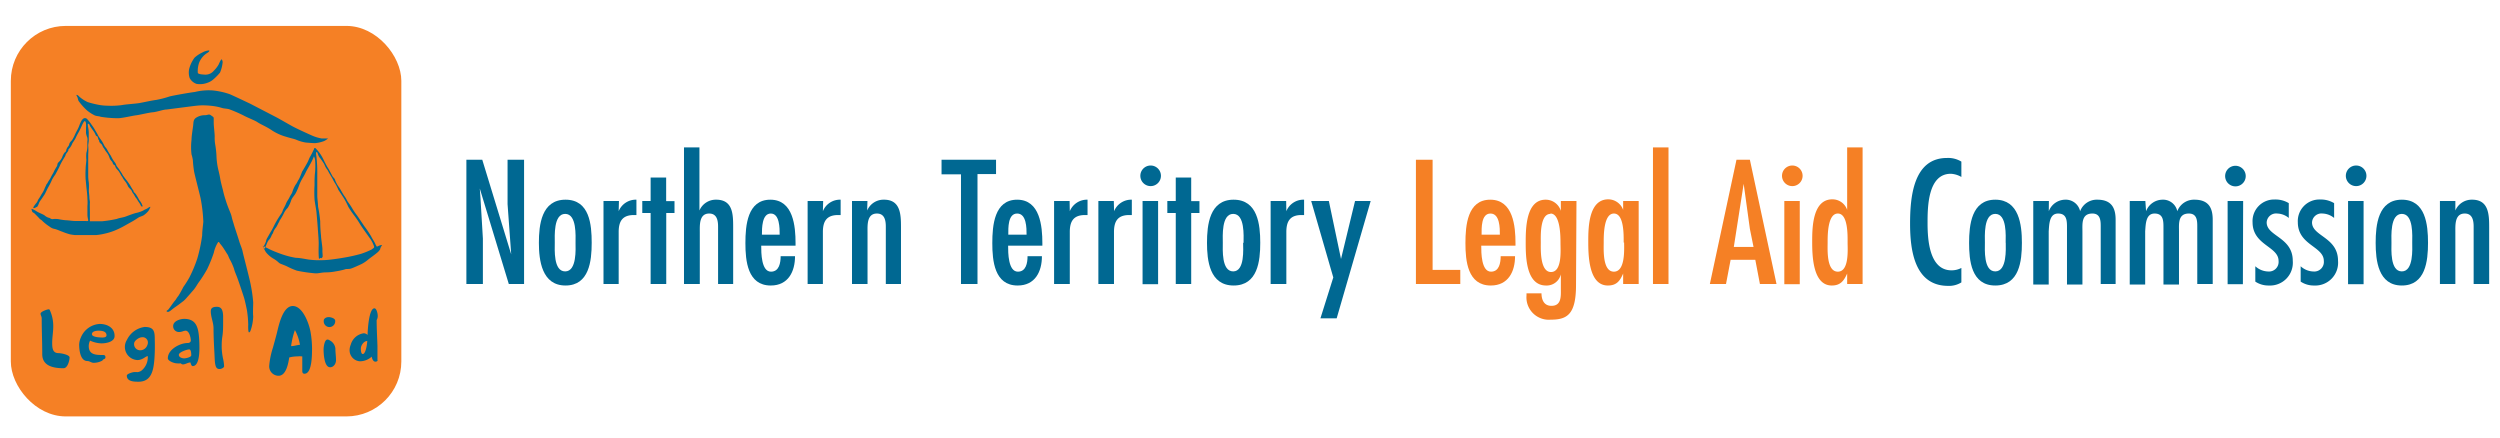 <svg id="f218de3b-4c0d-4618-bbff-1322895f92d6" data-name="Layer 1" xmlns="http://www.w3.org/2000/svg" viewBox="0 0 281.69 49.37"><title>Artboard 2</title><rect x="1.22" y="2.92" width="44" height="44" rx="6.19" fill="#f58025"/><path d="M29.67,27.82a3.82,3.82,0,0,0,.29-.58,1.19,1.19,0,0,1,.17-.46l.38-.67a4.05,4.05,0,0,0,.25-.44c.13-.25.17-.36.37-.71s.38-.62.49-.78a1.53,1.53,0,0,0,.24-.46c.07-.21.25-.47.36-.76s.29-.49.4-.73.2-.31.31-.56a3.49,3.49,0,0,1,.38-.86c.22-.29.2-.38.38-.63a8.51,8.51,0,0,0,.35-.84c.13-.2.49-.82.62-1.07s.16-.41.31-.66.34-.67.4-.78,0-.18.16-.15a4.51,4.51,0,0,1,.89,1.24c.19.4.42.84.53,1s.42.76.51.93.24.21.31.47a3.19,3.19,0,0,0,.46.82c.21.33.41.73.61,1s.24.46.4.66a8.19,8.19,0,0,1,.51.78,7.61,7.61,0,0,0,.46.67c.18.24.64.95.83,1.22a12.78,12.78,0,0,1,.79,1.18c.11.24.34.57.44.79a1.64,1.64,0,0,0,.2.36,3.21,3.21,0,0,1,.3-.14,1.44,1.44,0,0,1,.29-.06,2.59,2.59,0,0,0-.21.38c0,.06,0,.13-.2.35s-.91.71-1.13.89a3.91,3.91,0,0,1-.78.53c-.35.16-.91.42-1.19.51s-.5,0-.74.11a8.64,8.64,0,0,1-1,.21,5.75,5.75,0,0,1-1.1.11c-.45,0-.83.13-1.18.11a16.94,16.94,0,0,1-2.07-.3A8.29,8.29,0,0,1,32.31,30c-.54-.24-.76-.27-.91-.42a3.27,3.27,0,0,0-.56-.42,3,3,0,0,1-.88-.75,4.3,4.3,0,0,1-.36-.72l.1.05.72.37a14.41,14.41,0,0,0,1.47.58,9.45,9.45,0,0,0,1.44.36c.46,0,1.11.15,1.47.2a9.58,9.58,0,0,0,1.66.06c.53,0,1.8-.19,2.29-.28a17.61,17.61,0,0,0,1.93-.43,8.87,8.87,0,0,0,1.2-.49c.15-.13.29-.17.28-.3a3.33,3.33,0,0,0-.39-.83c-.14-.2-1-1.39-1.18-1.69s-.4-.64-.67-1a9.47,9.47,0,0,1-.68-1,7.71,7.71,0,0,0-.58-1.09l-.53-.8a5.54,5.54,0,0,0-.31-.64,4.75,4.75,0,0,1-.34-.6c-.11-.2-.36-.6-.44-.75a2,2,0,0,0-.25-.41c-.18-.26-.2-.42-.31-.59s-.22-.34-.4-.58a1,1,0,0,1-.22-.36c-.07-.17-.13-.42-.2-.33s-.07.09,0,.54a17.09,17.09,0,0,1,.09,2.06c0,.53,0,1.89,0,2.28s.07.72.09,1.27a15.36,15.36,0,0,1,.24,1.64,15.23,15.23,0,0,0,.09,1.62c0,.31.18,1.32.16,1.62s.07.74,0,.81-.08.15-.2.09-.19.39-.22-.25,0-1,0-1.4-.07-1.22-.11-1.8-.11-1.35-.14-1.69-.2-1.15-.22-1.48a13.15,13.15,0,0,1,0-1.56c0-.46,0-1,.06-1.49a8.14,8.14,0,0,0,0-1.37,1.23,1.23,0,0,0-.13-.42,4.91,4.91,0,0,1-.33.73c-.21.4-.52.91-.58,1.06a6,6,0,0,1-.34.63,5.15,5.15,0,0,0-.39.78,7.29,7.29,0,0,1-.38.9c-.16.32-.4.51-.53.83a3.7,3.7,0,0,1-.41.89A2.06,2.06,0,0,0,32,24a7,7,0,0,1-.47.82c-.1.14,0,.09-.15.29a4.34,4.34,0,0,1-.27.51,1.89,1.89,0,0,0-.33.56c0,.1-.07.13-.17.33a1.64,1.64,0,0,1-.27.48.9.9,0,0,0-.18.25,3,3,0,0,0-.14.33c-.06.14-.22.47-.22.47Z" fill="#006892" fill-rule="evenodd"/><path d="M25.11,21.38a10.78,10.78,0,0,0,.31,1.14c.23.77.54,1.43.61,1.64s.1.4.17.64.11.34.16.53.49,1.49.6,1.87.31.78.38,1.15.82,3.16.93,3.84a16,16,0,0,1,.26,1.89c0,.41-.05,1.12,0,1.56a5.24,5.24,0,0,1-.31,1.64c-.07.15-.12.18-.18.16s-.09-.49-.07-.85a12.18,12.18,0,0,0-.15-1.66s-.2-1-.33-1.41-.63-1.92-.8-2.35-.25-.6-.32-.88a6.17,6.17,0,0,0-.44-1c-.18-.32-.22-.52-.29-.61s-.18-.29-.35-.55a5.42,5.42,0,0,0-.43-.6c-.12-.11-.15-.31-.28-.25a3.65,3.65,0,0,0-.49,1.2,15.68,15.68,0,0,1-.75,1.85,14.65,14.65,0,0,1-.9,1.42c-.19.24-.37.62-.66.95s-.56.65-.67.76a3.66,3.66,0,0,1-.44.46c-.18.13-.51.4-.91.67s-.64.55-.82.55-.2-.09-.13-.15a.61.61,0,0,0,.24-.22c.13-.16.47-.67.66-.89s.14-.24.38-.53a9.93,9.93,0,0,0,.56-1,11.29,11.29,0,0,0,.69-1.09,15,15,0,0,0,.89-2.13,17.49,17.49,0,0,0,.55-2.61c0-.46.09-1.1.13-1.52a17.26,17.26,0,0,0-.31-2.67c-.13-.58-.66-2.62-.73-3a12.59,12.59,0,0,1-.14-1.29,4,4,0,0,0-.15-.64,7,7,0,0,1,0-1.65c0-.4.13-1.18.18-1.57s0-.69.33-.91a1.79,1.79,0,0,1,1-.29c.31,0,.44-.16.66,0s.33.2.33.34,0,.13,0,.51.13,1.38.11,1.62a4.36,4.36,0,0,0,.05.78,10.64,10.64,0,0,1,.15,1.3,8.05,8.05,0,0,0,.16,1.38c.07.33.18.71.26,1.2S25.11,21.38,25.11,21.38Z" fill="#006892" fill-rule="evenodd"/><path d="M7.16,41.49c-1.07,0-2.4-.21-2.4-1.58s-.06-2.65-.06-4c0-.3-.13-.35-.13-.57s.73-.49.95-.49c.05,0,.1.11.11.13A4.29,4.29,0,0,1,6,36.79c0,.62-.12,1.23-.12,1.85s.07,1.15.72,1.15c.24,0,1.24.17,1.24.49S7.63,41.49,7.16,41.49Z" fill="#006892"/><path d="M11.43,38.69a3.34,3.34,0,0,1-1.28-.31A1.36,1.36,0,0,0,10,39c0,1,.86,1,1.61,1,.18,0,.27.06.27.26s-.19.19-.27.27l-.08.1a2,2,0,0,1-1,.25c-.22,0-.45-.2-.68-.2-.82,0-.93-1.29-.93-1.87a2.19,2.19,0,0,1,.2-.8,2.44,2.44,0,0,1,2.12-1.51c.82,0,1.67.41,1.67,1.34C12.94,38.5,12,38.69,11.43,38.69Zm-.33-1.43c-.24,0-.74.05-.74.4s1,.37,1.18.37S12,38,12,37.78C12,37.31,11.45,37.26,11.1,37.26Z" fill="#006892"/><path d="M17.4,40.44c-.1,1.19-.29,2.57-1.78,2.57-.47,0-1.33,0-1.33-.68,0-.22.61-.37.76-.4a3.13,3.13,0,0,1,.44,0,.92.92,0,0,0,.45-.17,1.94,1.94,0,0,0,.71-1.63c-.25,0-.57.44-1.16.44a1.48,1.48,0,0,1-1.19-2.27,2.59,2.59,0,0,1,2-1.46c1.11,0,1.14.56,1.14,1.52C17.46,39,17.45,39.73,17.4,40.44ZM16,38c-.32,0-.89.38-.89.72a.69.69,0,0,0,.72.75.86.86,0,0,0,.77-.58.6.6,0,0,0,.06-.23A.59.59,0,0,0,16,38Z" fill="#006892"/><path d="M21.71,41.25c-.15,0-.23-.32-.25-.41-.29,0-.56.22-.85.22a.29.29,0,0,1-.23-.12,2.48,2.48,0,0,1-.47,0c-.27,0-1-.26-1-.57,0-1,1.37-1.72,2.23-1.72.19,0,.36-.09.36-.3s-.15-1.09-.59-1.09c-.21,0-.43.15-.71.15a.65.65,0,0,1-.69-.66c0-.58.78-.82,1.25-.82,1.23,0,1.54.8,1.65,1.89a14.53,14.53,0,0,1,.06,1.48C22.46,39.76,22.43,41.25,21.71,41.25Zm-.39-1.88c-.25,0-1.17.31-1.17.61s.41.4.6.4.8-.13.8-.35S21.53,39.37,21.32,39.37Z" fill="#006892"/><path d="M24.74,41.58c-.35,0-.43-.25-.49-.55s-.07-.93-.09-1.24c-.05-.93-.1-1.87-.1-2.79,0-.66-.31-1.27-.31-1.93,0-.42.32-.5.69-.5.59,0,.67.5.7,1,0,.24,0,.48,0,.72,0,.52,0,1.06-.08,1.58s-.08.84-.08,1.26a7,7,0,0,0,.17,1.36,4.79,4.79,0,0,1,.1.76C25.27,41.44,24.92,41.58,24.74,41.58Z" fill="#006892"/><path d="M34.31,42.11c-.24,0-.25-.19-.25-.37s0-.59,0-.88,0-.47,0-.7a2.75,2.75,0,0,0-.57,0,3.37,3.37,0,0,0-.9.12c-.1.64-.34,2.06-1.2,2.06a1.06,1.06,0,0,1-1.05-1.19,9.12,9.12,0,0,1,.42-2c.15-.56.31-1.11.45-1.67.2-.83.65-3,1.78-3s1.84,2,2,2.92a11.12,11.12,0,0,1,.17,1.91C35.15,39.84,35.19,42.11,34.31,42.11Zm-1.08-4.92A8.71,8.71,0,0,0,32.8,39c.35,0,.67-.13,1-.15A5.33,5.33,0,0,0,33.23,37.19Z" fill="#006892"/><path d="M37.19,36.85a.65.65,0,0,1-.71-.72c0-.27.32-.4.55-.4s.74.13.74.42A.66.66,0,0,1,37.19,36.85Zm0,4.53c-.67,0-.73-1.59-.73-2,0-.24.09-1.12.44-1.12a.48.48,0,0,1,.25.09,1.17,1.17,0,0,1,.64.92c0,.44.07.88.07,1.31S37.57,41.38,37.21,41.38Z" fill="#006892"/><path d="M42.28,40.75c-.23,0-.39-.38-.39-.57a2,2,0,0,1-1.34.53,1.25,1.25,0,0,1-1.16-1.3,1.63,1.63,0,0,1,.13-.57A1.77,1.77,0,0,1,41,37.55a.7.7,0,0,1,.42.19c0-.49.14-3,.77-3,.25,0,.37.62.37.81a.9.9,0,0,1-.12.51c0,1,.06,1.95.09,2.93,0,.51,0,1,0,1.54C42.59,40.68,42.46,40.75,42.28,40.75Zm-1.62-1.49c0,.12,0,.63.22.63.34,0,.5-1.21.5-1.47C41,38.42,40.66,38.92,40.66,39.26Z" fill="#006892"/><path d="M3.83,23.45c-.11,0-.1-.07,0-.22a4.43,4.43,0,0,1,.31-.41c.12-.17.13-.3.25-.45a5.5,5.5,0,0,0,.3-.5A2.58,2.58,0,0,0,5,21.31a2.81,2.81,0,0,1,.19-.41c0-.11.12-.18.2-.35s.24-.35.33-.55.22-.4.29-.53.08-.18.16-.33.18-.3.25-.42,0-.28.19-.45A1.72,1.72,0,0,0,7,17.73a1.8,1.8,0,0,1,.25-.5c.08-.11.19-.11.2-.27a1.15,1.15,0,0,1,.26-.5c.1-.13.07-.23.16-.38s.21-.22.28-.34a4.17,4.17,0,0,0,.24-.44,6.54,6.54,0,0,1,.32-.65,4.48,4.48,0,0,0,.23-.51,3.65,3.65,0,0,1,.24-.54c.09-.14.24-.29.36-.29a.35.35,0,0,1,.3.13,5.58,5.58,0,0,1,.38.47c.07.11.3.41.42.62s.3.5.35.6a1.63,1.63,0,0,0,.16.3s.16.23.29.41.28.5.34.61.17.21.26.35a6.2,6.2,0,0,0,.45.75,4.62,4.62,0,0,0,.35.62,1.21,1.21,0,0,1,.25.4c0,.11.28.41.35.53s.25.37.29.45l.13.23c.06.08.29.4.36.48s.27.35.38.52.3.53.4.65,0,.19.16.28a1.48,1.48,0,0,1,.27.37c.11.14.22.42.33.55a2.3,2.3,0,0,1,.21.33c0,.07.15.27.08.3s-.14,0-.19-.11-.11-.22-.22-.37-.18-.3-.26-.41a1.37,1.37,0,0,1-.2-.29,2.77,2.77,0,0,0-.22-.34c-.1-.13-.11-.24-.17-.32s-.34-.32-.39-.48a2.19,2.19,0,0,0-.32-.53,3.2,3.2,0,0,1-.22-.31,1.41,1.41,0,0,0-.19-.3,4.59,4.59,0,0,0-.3-.51c-.12-.14-.26-.29-.31-.37a1.66,1.66,0,0,1-.11-.28.5.5,0,0,1-.19-.14c-.06-.08-.08-.25-.16-.32a1,1,0,0,1-.26-.4,1.89,1.89,0,0,0-.3-.58c-.19-.23-.29-.45-.37-.54s-.17-.36-.22-.4-.25-.2-.27-.33,0-.08-.1-.23a1.92,1.92,0,0,0-.08-.27c0-.07-.15-.09-.19-.16a4,4,0,0,0-.18-.36c-.07-.12-.33-.46-.36-.52s-.14-.18-.17-.29-.15-.18-.19-.15,0,.19,0,.3a4.06,4.06,0,0,1,.09.65c0,.21,0,.81,0,.94s-.06.46-.06.53a6.39,6.39,0,0,1,0,1c0,.2,0,.75,0,.84s0,.29,0,.56,0,.6,0,1a4.64,4.64,0,0,0,.07.82,7.33,7.33,0,0,1,0,.89c0,.17.06.54.06.76s.08.48.06.6,0,1,0,1.12v.6c0,.1,0,.37,0,.37s1.08,0,1.38,0a12.84,12.84,0,0,0,1.68-.27c.21-.1.67-.15.94-.25s.9-.34,1.18-.41a3.47,3.47,0,0,0,.87-.3c.11-.09.31-.14.44-.23a1.44,1.44,0,0,1,.3-.17s.05,0,0,.09a2.38,2.38,0,0,1-.2.38,2.5,2.5,0,0,1-.54.49c-.13.08-.43.17-.52.22s-.51.34-.79.49l-1,.56a10.48,10.48,0,0,1-1,.47,7.24,7.24,0,0,1-1,.31,7.12,7.12,0,0,1-1.06.18c-.27,0-.81,0-1.08,0s-.89,0-1.24,0a4.55,4.55,0,0,1-.66-.1A7.42,7.42,0,0,1,7,26.1c-.25-.08-.51-.22-.82-.3a1.21,1.21,0,0,1-.57-.25,5.7,5.7,0,0,1-.82-.64c-.11-.14-.24-.16-.34-.28s-.44-.46-.55-.57-.25-.11-.29-.27-.11-.28,0-.25a2.6,2.6,0,0,1,.51.27c.2.14.79.36.9.46a1.26,1.26,0,0,0,.45.26c.15,0,.26.18.46.16a2.61,2.61,0,0,1,.64,0,6.68,6.68,0,0,0,.9.13c.24,0,.67.08,1,.08s1,0,1.15,0a1.3,1.3,0,0,0,.31,0s0,0,0-.16a2.37,2.37,0,0,1-.08-.57c0-.18,0-.68,0-.94a4.77,4.77,0,0,0,0-.83c0-.32-.08-1-.1-1.16s-.06-.7-.1-1a10.26,10.26,0,0,1,0-1.24c0-.31.07-.71.08-1a4,4,0,0,1,0-.77,3,3,0,0,0,.11-.62c0-.18,0-.41,0-.66a1.23,1.23,0,0,0,0-.44A2.42,2.42,0,0,1,9.69,15c0-.23,0-.49,0-.62a2.85,2.85,0,0,0,0-.4c0-.15-.05-.33-.14-.33s-.22.27-.34.53-.26.57-.4.81-.27.52-.31.61a5.41,5.41,0,0,1-.33.51,2,2,0,0,1-.33.59c-.22.21-.09.15-.15.28s-.08.13-.2.29-.1.26-.17.37-.41.65-.56,1-.43.83-.51,1a6,6,0,0,0-.37.57,7,7,0,0,1-.4.81c-.19.33-.37.76-.45.88s-.33.5-.41.61a1.54,1.54,0,0,0-.23.38,1.67,1.67,0,0,1-.2.41C4,23.38,3.9,23.46,3.83,23.45Z" fill="#006892"/><path d="M8.64,10.69c.09,0,.18.08.33.23a4,4,0,0,0,.9.58,10.7,10.7,0,0,0,1.24.31,5.76,5.76,0,0,0,1,.1,9.16,9.16,0,0,0,1.64-.07c.37-.08,1.48-.15,1.91-.22s1.44-.3,1.93-.36a10.73,10.73,0,0,0,1.51-.39c.42-.11,2.16-.42,2.87-.51a6.56,6.56,0,0,1,2-.17,8.48,8.48,0,0,1,1.94.43c.56.25,2,.93,2.31,1.08l2.95,1.53c.41.22,1.25.71,1.78,1s1.75.84,2.11,1a4.78,4.78,0,0,0,1.17.37c.31,0,.74,0,.74,0a2.09,2.09,0,0,1-.47.3,3.84,3.84,0,0,1-1,.23c-.27,0-.82-.05-1.06-.07a4.55,4.55,0,0,1-1.05-.31c-.22-.1-.77-.21-1.12-.33a5.86,5.86,0,0,1-1.6-.71c-.58-.41-1.34-.72-1.64-.93s-1.24-.57-1.53-.74a16,16,0,0,0-1.67-.73c-.28-.08-.58-.07-.8-.14a5.85,5.85,0,0,0-1-.22,9.34,9.34,0,0,0-1.21-.08c-.42,0-.85.06-1.26.11l-2.8.36c-.36,0-1.06.27-1.54.31s-1.5.3-1.87.34-1.5.31-2,.33a12.17,12.17,0,0,1-2-.16c-.22-.09-.52-.06-.74-.19a4.4,4.4,0,0,1-.82-.54,7.09,7.09,0,0,1-.94-1.06c-.08-.22-.08-.29-.12-.4S8.56,10.71,8.64,10.69Z" fill="#006892"/><path d="M23.56,5.68c.06.05,0,.17-.2.28a2.29,2.29,0,0,0-.92,1.1,2.79,2.79,0,0,0-.15,1.16c.09.15.49.17.81.19a1.21,1.21,0,0,0,1-.45,3,3,0,0,0,.55-.72c.06-.15.25-.55.31-.55s.1.15.13.29a3.91,3.91,0,0,1-.3,1.2,6.05,6.05,0,0,1-.71.73,2,2,0,0,1-.74.43,2.34,2.34,0,0,1-1.2.11,1.39,1.39,0,0,1-.77-.66,2,2,0,0,1-.06-1,3.65,3.65,0,0,1,.61-1.29,3.46,3.46,0,0,1,.87-.58A1.86,1.86,0,0,1,23.56,5.68Z" fill="#006892"/><path d="M54.13,22.18l.28,4.7V32H52.55V18h1.79L57.6,28.66l0,0L57.19,23V18h1.86V32H57.33L54.06,21.24l0,0Z" fill="#006892"/><path d="M60.72,27.36c0-2,.28-4.86,3-4.86s2.95,2.82,2.95,4.86-.28,4.81-2.95,4.81S60.72,29.33,60.72,27.36Zm4.13,0c0-.74.16-3.26-1.17-3.26s-1.17,2.52-1.17,3.26-.17,3.22,1.17,3.22S64.85,28,64.85,27.36Z" fill="#006892"/><path d="M69.71,23.8h0a2.08,2.08,0,0,1,2-1.3v1.73l-.29,0c-1.3,0-1.71.72-1.71,1.91V32H68V22.65h1.74Z" fill="#006892"/><path d="M75.06,20v2.66H76V24h-.93v8H73.31V24h-.94V22.65h.94V20Z" fill="#006892"/><path d="M78.81,16.61v7.11h0a2,2,0,0,1,1.89-1.22c1.88,0,1.91,1.65,1.91,3.08V32H80.91V25.54c0-.65-.11-1.48-1-1.48-1.15,0-1.06,1.32-1.06,2.12V32H77.07V16.61Z" fill="#006892"/><path d="M85.77,27.68c0,.78,0,2.93,1.1,2.93.93,0,1.09-1,1.09-1.74h1.62c0,1.72-.76,3.3-2.73,3.3-2.62,0-2.86-2.78-2.86-4.77s.22-4.9,2.81-4.9,2.84,3,2.84,4.9v.28Zm2.08-1.24c0-.73,0-2.38-1-2.38s-1,1.65-1,2.38Z" fill="#006892"/><path d="M92.72,23.8h0a2.07,2.07,0,0,1,2-1.3v1.73l-.29,0c-1.3,0-1.71.72-1.71,1.91V32H91V22.65h1.75Z" fill="#006892"/><path d="M97.71,23.72h0a2,2,0,0,1,1.9-1.22c1.85,0,1.91,1.65,1.91,3.08V32H99.81V25.54c0-.65-.11-1.48-1-1.48-1.15,0-1.06,1.32-1.06,2.12V32H96V22.65h1.74Z" fill="#006892"/><path d="M112.23,18v1.61h-2.09V32h-1.86V19.64h-2.19V18Z" fill="#006892"/><path d="M113.59,27.68c0,.78,0,2.93,1.1,2.93.93,0,1.09-1,1.09-1.74h1.62c0,1.72-.76,3.3-2.73,3.3-2.62,0-2.86-2.78-2.86-4.77s.22-4.9,2.8-4.9,2.84,3,2.84,4.9v.28Zm2.08-1.24c0-.73,0-2.38-1.06-2.38s-1,1.65-1,2.38Z" fill="#006892"/><path d="M120.54,23.8h0a2.09,2.09,0,0,1,2-1.3v1.73l-.29,0c-1.3,0-1.71.72-1.71,1.91V32h-1.77V22.65h1.75Z" fill="#006892"/><path d="M125.53,23.8h0a2.08,2.08,0,0,1,2-1.3v1.73l-.3,0c-1.3,0-1.71.72-1.71,1.91V32h-1.76V22.65h1.74Z" fill="#006892"/><path d="M128.49,19.81a1.16,1.16,0,0,1,2.32,0,1.16,1.16,0,1,1-2.32,0Zm2,12.21h-1.75V22.65h1.75Z" fill="#006892"/><path d="M134.22,20v2.66h.93V24h-.93v8h-1.74V24h-.95V22.65h.95V20Z" fill="#006892"/><path d="M136,27.36c0-2,.28-4.86,3-4.86s3,2.82,3,4.86-.28,4.81-3,4.81S136,29.33,136,27.36Zm4.12,0c0-.74.17-3.26-1.17-3.26s-1.17,2.52-1.17,3.26-.16,3.22,1.17,3.22S140.07,28,140.07,27.36Z" fill="#006892"/><path d="M144.94,23.8h0a2.07,2.07,0,0,1,2-1.3v1.73l-.3,0c-1.29,0-1.7.72-1.7,1.91V32h-1.77V22.65h1.75Z" fill="#006892"/><path d="M149.73,22.65l1.37,6.53h0l1.58-6.53h1.76l-3.83,13.22h-1.83l1.45-4.61-2.49-8.61Z" fill="#006892"/><path d="M161.42,18V30.41h3.12V32h-5V18Z" fill="#f58025"/><path d="M166.9,27.68c0,.78,0,2.93,1.1,2.93.93,0,1.09-1,1.09-1.74h1.62c0,1.72-.76,3.3-2.73,3.3-2.62,0-2.86-2.78-2.86-4.77s.22-4.9,2.8-4.9,2.84,3,2.84,4.9v.28ZM169,26.44c0-.73,0-2.38-1.06-2.38s-1,1.65-1,2.38Z" fill="#f58025"/><path d="M177.58,32.1c0,3.34-1,3.92-2.86,3.92A2.52,2.52,0,0,1,172,33.3v-.25h1.69c0,.66.24,1.41,1.12,1.41,1.17,0,1.06-1.14,1.06-2V30.91h0a1.64,1.64,0,0,1-1.67,1.26c-2.23,0-2.29-3.17-2.29-4.77s0-4.9,2.25-4.9a1.79,1.79,0,0,1,1.71,1.26l0,0V22.65h1.76Zm-2.88-8c-1.21,0-1.09,2.56-1.09,3.23s-.12,3.32,1.15,3.32,1.07-2.47,1.07-3.23S175.83,24.06,174.7,24.06Z" fill="#f58025"/><path d="M182.89,30.82h0c-.35.81-.72,1.35-1.72,1.35-2.18,0-2.21-3.43-2.21-5s.05-4.71,2.26-4.71a1.79,1.79,0,0,1,1.67,1.19h0v-1h1.75V32h-1.75Zm.06-3.49c0-.75.07-3.27-1.1-3.27s-1.15,2.51-1.15,3.27-.15,3.28,1.15,3.28S183,28.07,183,27.33Z" fill="#f58025"/><path d="M188,32h-1.75V16.61H188Z" fill="#f58025"/><path d="M197.17,18l3,14H198.3l-.52-2.73H195L194.48,32h-1.82l3-14Zm0,7.79-.7-5.08h0l-1.11,7.11h2.22Z" fill="#f58025"/><path d="M200.79,19.81a1.16,1.16,0,0,1,2.32,0,1.16,1.16,0,1,1-2.32,0Zm2,12.21h-1.74V22.65h1.74Z" fill="#f58025"/><path d="M208.13,30.82h0c-.36.81-.75,1.35-1.73,1.35-2.17,0-2.21-3.43-2.21-5s.06-4.71,2.27-4.71a1.75,1.75,0,0,1,1.67,1.19h0V16.61h1.74V32h-1.74Zm.05-3.49c0-.75.07-3.27-1.1-3.27s-1.15,2.51-1.15,3.27-.15,3.28,1.15,3.28S208.18,28.07,208.18,27.33Z" fill="#f58025"/><path d="M221,19.94a2.62,2.62,0,0,0-1.19-.36c-2.6,0-2.62,3.79-2.62,5.54s.15,5.34,2.7,5.34a2.36,2.36,0,0,0,1.11-.27v1.63a2.61,2.61,0,0,1-1.49.39c-3.78,0-4.29-4-4.29-7s.36-7.41,4.16-7.41a2.84,2.84,0,0,1,1.62.41Z" fill="#006892"/><path d="M221.87,27.36c0-2,.27-4.86,2.95-4.86s3,2.82,3,4.86-.28,4.81-3,4.81S221.87,29.33,221.87,27.36Zm4.12,0c0-.74.17-3.26-1.17-3.26s-1.17,2.52-1.17,3.26-.17,3.22,1.17,3.22S226,28,226,27.36Z" fill="#006892"/><path d="M230.85,23.8h0a2,2,0,0,1,1.84-1.3,1.65,1.65,0,0,1,1.69,1.3h0a2,2,0,0,1,1.94-1.3c1.65,0,2.06,1,2.06,2.26V32H236.7V25.45c0-.69-.09-1.39-.94-1.39-1.25,0-1.12,1.17-1.12,2v6H232.9V25.66c0-.75,0-1.6-1-1.6s-1,1.21-1.06,2v6h-1.74V22.65h1.76Z" fill="#006892"/><path d="M241.81,23.8h0a2,2,0,0,1,1.83-1.3,1.64,1.64,0,0,1,1.69,1.3h0a2,2,0,0,1,1.93-1.3c1.66,0,2.06,1,2.06,2.26V32h-1.74V25.45c0-.69-.09-1.39-.95-1.39-1.24,0-1.11,1.17-1.11,2v6h-1.75V25.66c0-.75,0-1.6-1-1.6s-1,1.21-1.06,2v6h-1.74V22.65h1.76Z" fill="#006892"/><path d="M250.72,19.81A1.16,1.16,0,1,1,251.89,21,1.16,1.16,0,0,1,250.72,19.81Zm2,12.21H251V22.65h1.75Z" fill="#006892"/><path d="M257.89,24.56a2.11,2.11,0,0,0-1.3-.5,1.06,1.06,0,0,0-1.19,1c0,1.58,2.94,1.65,2.94,4.33a2.57,2.57,0,0,1-2.7,2.78,2.65,2.65,0,0,1-1.52-.44V30a2.22,2.22,0,0,0,1.45.59,1.08,1.08,0,0,0,1.17-1.19c0-1.65-2.93-1.76-2.93-4.36a2.43,2.43,0,0,1,2.5-2.56,2.87,2.87,0,0,1,1.58.41Z" fill="#006892"/><path d="M263,24.56a2.15,2.15,0,0,0-1.3-.5,1.06,1.06,0,0,0-1.19,1c0,1.58,2.93,1.65,2.93,4.33a2.57,2.57,0,0,1-2.69,2.78,2.65,2.65,0,0,1-1.52-.44V30a2.19,2.19,0,0,0,1.44.59,1.08,1.08,0,0,0,1.17-1.19c0-1.65-2.93-1.76-2.93-4.36a2.43,2.43,0,0,1,2.51-2.56,2.92,2.92,0,0,1,1.58.41Z" fill="#006892"/><path d="M264.32,19.81a1.16,1.16,0,0,1,2.32,0,1.16,1.16,0,1,1-2.32,0Zm2,12.21h-1.75V22.65h1.75Z" fill="#006892"/><path d="M267.68,27.36c0-2,.27-4.86,2.95-4.86s2.95,2.82,2.95,4.86-.28,4.81-2.95,4.81S267.68,29.33,267.68,27.36Zm4.12,0c0-.74.17-3.26-1.17-3.26s-1.17,2.52-1.17,3.26-.17,3.22,1.17,3.22S271.8,28,271.8,27.36Z" fill="#006892"/><path d="M276.66,23.72h0a2,2,0,0,1,1.89-1.22c1.86,0,1.92,1.65,1.92,3.08V32h-1.75V25.54c0-.65-.11-1.48-1-1.48-1.15,0-1.06,1.32-1.06,2.12V32h-1.74V22.65h1.74Z" fill="#006892"/></svg>